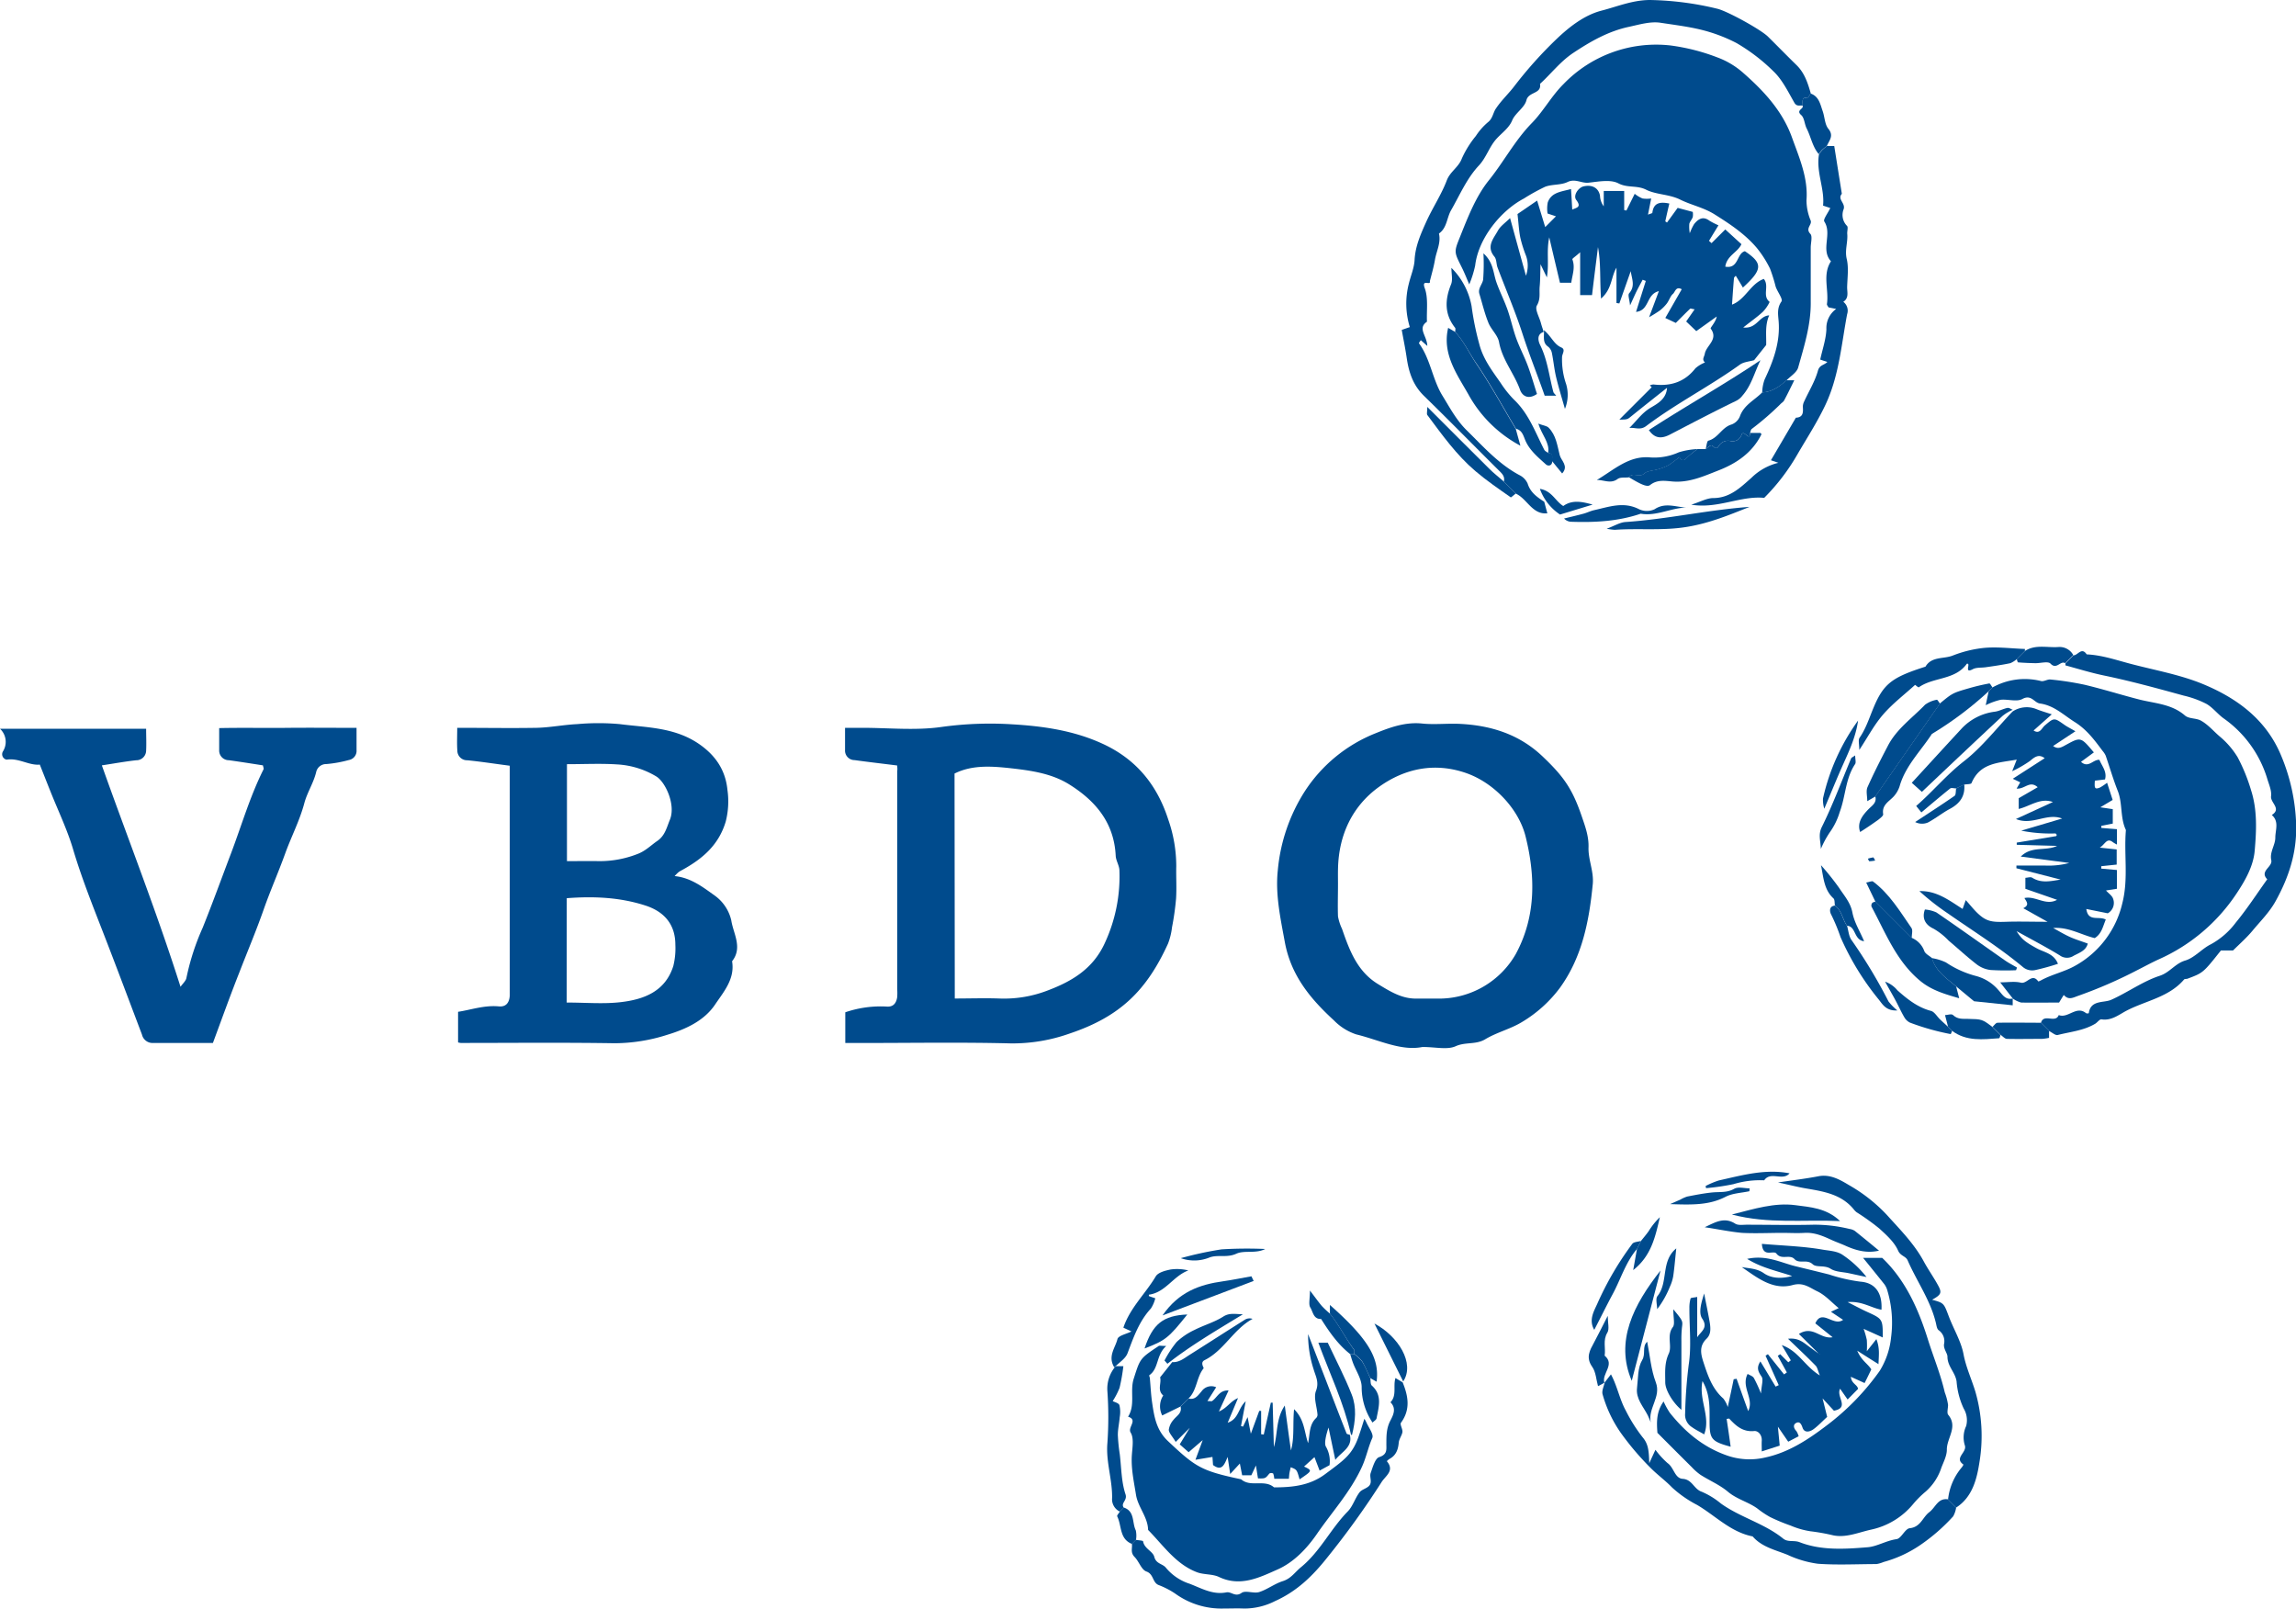 <svg xmlns="http://www.w3.org/2000/svg" viewBox="0 0 568.29 398.17"><defs><style>.cls-1{fill:#004b8d;}</style></defs><g id="Layer_2" data-name="Layer 2"><g id="Layer_1-2" data-name="Layer 1"><path class="cls-1" d="M222.05,189.47c-3.58-.45-7.07-.85-10.55-1.33a2.35,2.35,0,0,1-2.34-2.53c0-1.66,0-3.32,0-5.46h4.32c6.49,0,13.08.7,19.45-.2a87.26,87.26,0,0,1,17.58-.67c7.66.45,15.28,1.53,22.43,4.83,8.3,3.82,13.45,10.18,16.2,18.69a34.91,34.91,0,0,1,2,11.65c-.06,2.66.12,5.33-.05,8a67.5,67.5,0,0,1-1,7.07,16.29,16.29,0,0,1-1,4.07c-5.24,11.44-11.71,18-24.34,22.23a42.27,42.27,0,0,1-14.53,2.44c-12.31-.31-24.63-.1-37-.1h-4v-7.6a27.1,27.1,0,0,1,10.36-1.41c1.6.09,2.29-.95,2.49-2.36a14.8,14.8,0,0,0,0-2q0-27,0-53.93C222.16,190.38,222.09,189.9,222.05,189.47Zm14.27,57.68c3.78,0,7.42-.13,11,0a30,30,0,0,0,12.15-2.05c6-2.28,11.13-5.39,14-11.71a39.14,39.14,0,0,0,3.6-18c-.05-1.21-.87-2.38-.92-3.59-.4-8.12-4.94-13.54-11.46-17.62-4.33-2.72-9.4-3.44-14.28-4-4.73-.52-9.72-.94-14.15,1.29Z"/><path class="cls-1" d="M113.17,180.15c6.72,0,13.19.11,19.65,0,3.36-.08,6.71-.76,10.08-.92a59.15,59.15,0,0,1,10.48,0c6.64.86,13.47.76,19.49,4.82,4.3,2.91,6.73,6.66,7.19,11.54a20.08,20.08,0,0,1-.43,7.75c-1.69,5.7-5.59,9.09-10.44,11.81-.41.23-.83.44-1.21.7a10.37,10.37,0,0,0-1,1c4,.38,7,2.73,9.91,4.81A10.43,10.43,0,0,1,181,227.8c.49,3.27,2.88,6.74.2,10.13.74,4.4-2.1,7.58-4.21,10.72-2.7,4-7.2,6.08-11.8,7.47a43.08,43.08,0,0,1-13.15,2.1c-12.66-.2-25.32-.07-38-.07a5.05,5.05,0,0,1-.66-.13v-7.58c3.19-.48,6.49-1.68,10.09-1.34,1.75.16,2.57-.87,2.7-2.62,0-.33,0-.66,0-1V189.53c-3.56-.46-7-1-10.5-1.35a2.39,2.39,0,0,1-2.47-2.41C113.07,184,113.17,182.18,113.17,180.15Zm27.09,68c4.77,0,9.13.4,13.39-.1,5.73-.67,11-2.63,13-8.93a18.16,18.16,0,0,0,.51-5.27c0-4.9-2.6-8.16-7.43-9.72-6.37-2.06-12.86-2.31-19.45-1.81Zm.07-59v24c2.78,0,5.42-.05,8,0a25.57,25.57,0,0,0,9.25-1.69c2.17-.77,3.44-2.17,5.12-3.32,1.91-1.31,2.33-3.36,3.1-5.22,1.52-3.67-1.07-9.3-3.32-10.71a21,21,0,0,0-9.67-3C148.75,188.94,144.61,189.15,140.33,189.15Z"/><path class="cls-1" d="M352.08,259.15c-5.29,1.06-10.74-1.74-16.4-3.12a13.74,13.74,0,0,1-5.51-3.46c-5.82-5.34-10.66-11.14-12.17-19.45-1.08-5.89-2.36-11.74-1.73-17.67A43.52,43.52,0,0,1,323,195.79a37.33,37.33,0,0,1,17.49-14.3c3.58-1.46,7.36-2.83,11.52-2.4,3.13.32,6.33-.08,9.48.09,7.59.4,14.49,2.57,20.19,7.93,5.27,5,7.44,8,9.79,14.85.86,2.52,1.8,5,1.71,7.79-.1,3.07,1.35,5.92,1.05,9.08-.89,9.13-2.61,18-8.09,25.62a32.39,32.39,0,0,1-9.36,8.48c-2.85,1.76-6.29,2.57-9.17,4.31-2.32,1.39-4.89.62-7.31,1.72C358.22,259.9,355.39,259.15,352.08,259.15Zm-20.91-40.32c0,2.67-.09,5.33,0,8a12.32,12.32,0,0,0,1,3.08c1.84,5.31,3.77,10.56,8.94,13.69,2.95,1.79,5.86,3.64,9.51,3.57,2,0,4,0,6,0a21.92,21.92,0,0,0,18.54-11c5.25-9.67,4.75-19.86,2.44-29.14-1.7-6.81-7.81-13.26-14.67-15.67-7.84-2.74-15.25-1.13-21.54,3.36-6.58,4.7-10,11.81-10.21,20.13C331.14,216.17,331.17,217.5,331.17,218.83Z"/><path class="cls-1" d="M436.17,97.15a9.9,9.9,0,0,1,.61-3.25c2.16-4.57,3.91-9.3,3.44-14.57-.13-1.52-.41-3.12.72-4.71.41-.59-1-2.38-1.44-3.67a40.51,40.51,0,0,0-1.38-4.42,26.37,26.37,0,0,0-3.26-5.13c-2.92-3.46-6.64-5.93-10.48-8.34-2.7-1.7-5.74-2.28-8.5-3.65s-5.95-1.2-8.45-2.46c-2.27-1.15-4.61-.37-6.88-1.58-1.94-1-4.9-.42-7.36-.15-1.76.19-3.3-1.09-5.22-.16-1.64.79-3.77.51-5.51,1.16a48.83,48.83,0,0,0-5.28,2.92c-5.72,3-11.29,9.9-12.06,16.61a26.33,26.33,0,0,1-1.46,4.64c-.64-1.47-1.13-2.75-1.75-4-1.92-3.86-2.09-3.91-.71-7.33,2-5,4-10.3,7.28-14.39,3.72-4.61,6.46-9.9,10.65-14.19C382,27.56,384,23.77,387,20.8a31.82,31.82,0,0,1,26.47-9.55,50.63,50.63,0,0,1,11.71,3,20.14,20.14,0,0,1,6.37,3.86c5.08,4.46,9.67,9.42,12,15.95,1.81,5,4,10,3.58,15.48a13,13,0,0,0,1.05,5.08c.34,1.06-1.39,1.9-.1,3.26.58.61.1,2.24.1,3.4,0,4.49,0,9,0,13.48.06,5.62-1.62,10.91-3.11,16.21-.35,1.24-1.9,2.14-2.9,3.19C440.44,95.7,438.61,97,436.17,97.15Z"/><path class="cls-1" d="M52.7,258.15c-4.79,0-9.76,0-14.73,0a2.68,2.68,0,0,1-2.83-2.07c-3.22-8.49-6.4-17-9.69-25.46-2.61-6.71-5.3-13.48-7.37-20.44-1.44-4.85-3.67-9.46-5.55-14.18-.86-2.14-1.7-4.29-2.68-6.75-2.67.27-5.22-1.7-8.22-1.22A1.37,1.37,0,0,1,.72,186,4.43,4.43,0,0,0,0,180.38H36.17c0,1.8.09,3.6,0,5.39a2.42,2.42,0,0,1-2.47,2.41c-2.82.31-5.63.83-8.49,1.26,6.48,18.26,13.55,36.16,19.47,54.81.56-.81,1.34-1.46,1.47-2.23a59.72,59.72,0,0,1,4-12.35c2.47-6.14,4.72-12.36,7.07-18.55,2.61-6.91,4.66-14,8-20.68.11-.23-.08-.62-.14-1-2.78-.43-5.6-.88-8.42-1.27a2.39,2.39,0,0,1-2.41-2.46c0-1.66,0-3.33,0-5.49,5.56-.13,11.14,0,16.72-.06s11.29,0,17.28,0c0,1.92,0,3.71,0,5.5a2.31,2.31,0,0,1-1.9,2.46,31.12,31.12,0,0,1-5.57,1,2.51,2.51,0,0,0-2.5,1.89c-.64,2.75-2.25,5.13-2.95,7.77-1.16,4.36-3.25,8.33-4.76,12.53-1.67,4.63-3.67,9.14-5.3,13.79-1.83,5.23-4,10.34-6,15.52C57,246.35,54.93,252.14,52.7,258.15Z"/><path class="cls-1" d="M493.17,170.15a16.44,16.44,0,0,1,12-1.58c.7.19,1.59-.47,2.35-.38a74.59,74.59,0,0,1,8.45,1.3c4.53,1.08,9,2.49,13.48,3.64,3.91,1,8.06,1.09,11.39,4,1,.83,2.77.58,3.94,1.25,1.8,1,3.2,2.72,4.74,4a20.58,20.58,0,0,1,4.34,5.08,44.19,44.19,0,0,1,3.3,8.11c1.59,4.91,1.34,10.06.9,15.06-.34,3.82-2.38,7.38-4.51,10.57a45,45,0,0,1-19.15,16.22c-1.84.83-3.59,1.8-5.38,2.7a113,113,0,0,1-14.4,6.28c-1.55.52-2.56,1.26-3.81-.13-.29.46-.57.92-1.16,1.88-2.82,0-6.1.06-9.38,0a6.37,6.37,0,0,1-2.08-1l-3.12-4c1.9,0,3.6-.3,5.13.08s2.74-2.49,4.3-.31c0,.05.46-.15.68-.27,2.71-1.48,5.86-2.13,8.47-3.62a23.82,23.82,0,0,0,11.66-15.49c1.54-6.07.36-12.08.88-18.09-1.46-3.06-.79-6.57-2-9.65-1.14-2.87-2-5.84-3-8.75a4.6,4.6,0,0,0-.76-1.17c-2-2.67-3.88-5.26-6.9-7.16-2.8-1.76-5.14-4.12-8.62-4.59-1.44-.2-2.13-2.33-4.34-1.12-1.41.77-3.6,0-5.4.2a16.84,16.84,0,0,0-3.68,1.34l.72-3.4C492.5,170.82,492.83,170.48,493.17,170.15Z"/><path class="cls-1" d="M434.17,89.15c-1.19.35-2.58.42-3.53,1.11-7.51,5.4-15.8,9.62-23.19,15.19-1.47,1.12-2.73.31-4.17.48,1.76-1.7,3-3.61,5.15-4.94,1.67-1,4-2.14,4.18-5-2.94,2.33-5.88,4.65-8.79,7-1,.82-1,.87-3,.86,2.51-2.52,5.27-5.27,8-8l-.46-.46a2.55,2.55,0,0,1,.89-.23c4.17.5,7.69-.55,10.39-4a8.07,8.07,0,0,1,2.37-1.44c-.85-.75-.19-1.34-.05-2.16.37-2.07,3.45-3.54,1.46-6.22-.16-.22,1.27-1.61,1.49-3-1.76,1.27-3.53,2.53-5.06,3.62l-2.5-2.39,2.09-3c-.66-.1-1-.25-1.12-.15-1.2,1.15-2.37,2.34-3.54,3.51l-2.6-1.22,4.07-7.11c-1.47-.83-1.63.71-2.2,1.17s-.93,1.6-1.48,2.34a9.77,9.77,0,0,1-1.76,1.76,30.94,30.94,0,0,1-2.64,1.64c.9-2.38,1.56-4.14,2.42-6.45-3.21.79-2.26,4.79-5.65,5.14l2.42-7.66-.78-.3c-.49.92-1,1.84-1.47,2.78s-.91,2-1.65,3.57c-.13-1.41-.6-2.57-.22-3,1.59-1.81.63-3.64.39-5.48l-2.82,8-.71-.11V66.26c-1.39,2.32-1.05,5.23-3.82,7.65-.34-4.72,0-8.76-.76-12.74-.49,3.93-1,7.87-1.47,11.88h-2.94V62.44c-1.08,1-2,1.56-1.93,1.76.76,2,0,3.77-.27,5.79h-2.8c-.8-3.4-1.66-7-2.65-11.24-.73,3.39,0,6.44-.59,9.91l-1.57-3.26c-.08,2.33-.06,3.92-.21,5.5s.28,3.08-.7,4.73c-.54.92.61,2.85,1,4.31.2.75.46,1.48.7,2.21-1.94.61-1.24,2.54-.89,3.24,1.84,3.7,2.23,7.75,3.28,11.64.07.26.35.47.7.91h-2.85c-1.71-4.93-3.77-10-5.49-15.32-1.79-5.53-4.12-10.94-6.18-16.41-.32-.87-.22-2-.76-2.67-2.13-2.54-.21-4.5.86-6.47.62-1.12,1.83-1.92,3-3.09,1.31,4.75,2.57,9.35,3.93,14.27a7.29,7.29,0,0,0,0-5,31.45,31.45,0,0,1-1.39-4.42c-.34-1.67-.42-3.4-.7-5.85l4.86-3.33,2,6.56,2.66-2.67-2.08-.69a8.13,8.13,0,0,1,.05-2.74c.9-2.52,3.27-2.64,5.76-3.32.12,1.89.21,3.47.3,5.09,1.13-.52,2.35-.59,1-2.38-.85-1.12.51-3.07,1.81-3.37,2.12-.49,3.7.38,4.06,2.3a4.68,4.68,0,0,0,.93,2.64V47.27h5.06V52l.55.11,2.05-4.14a8,8,0,0,0,1.94,1.16,7.79,7.79,0,0,0,2.14,0c-.28,1.43-.51,2.57-.79,4,.65-.26,1.06-.33,1.08-.45.28-2.41,1.76-2.81,4.2-2.3-.36,1.53-.7,3-1,4.41l.43.29,2.63-3.63,3.74,1a3.94,3.94,0,0,1,0,1.28c-.2.58-.67,1.06-.85,1.64a9.67,9.67,0,0,0,.11,2.36,13.68,13.68,0,0,1,1.08-2.27c1-1.21,2.14-2.05,3.76-.85a18,18,0,0,0,2.26,1.16L423,59.61l.63.57,3.4-3.39,4,3.65c-.95,2.06-3.6,2.8-4,5.56,3.37.61,2.78-3.3,4.86-3.82,4.47,3,4.42,4.5-.5,9-.58-1-1.14-1.91-1.76-2.93-.13.16-.43.37-.45.6-.18,2.11-.32,4.23-.48,6.55,3.34-1.27,4.57-5.19,7.87-6.36,1.45,1.75-.49,4.16,1.44,5.69a9.2,9.2,0,0,1-1.66,2.43c-1.33,1.24-2.84,2.29-4.88,3.9,3.39.39,3.87-2.85,6.43-3-1.09,2.48-.67,4.92-.75,7.34Z"/><path class="cls-1" d="M461.13,311.34h4.73c5.66,5.38,8.9,12.49,11.26,20,1.38,4.43,3.18,8.72,4.23,13.28a14.51,14.51,0,0,1,.82,3.13c0,.83-.35,2,.05,2.45,2.47,3-.39,5.76-.35,8.63,0,1.47-.79,3-1.34,4.41a13.48,13.48,0,0,1-3.86,5.92,23.81,23.81,0,0,0-3.18,3.17,18.52,18.52,0,0,1-10.4,6.29c-3.08.68-6.19,2.07-9.37,1.4a49.62,49.62,0,0,0-5.6-1,20.14,20.14,0,0,1-4.89-1.4,46.8,46.8,0,0,1-5.12-2.13,22.81,22.81,0,0,1-3.13-2.1c-2.28-1.65-5.08-2.29-7.3-4.16-2-1.69-4.52-2.74-6.75-4.16a13.84,13.84,0,0,1-2.2-1.93c-2.84-2.81-5.66-5.65-8.5-8.49-.18-2.57-.32-5.13,1.53-7.76a19,19,0,0,0,1.54,2.8c3.87,4.84,8.4,8.64,14.48,10.68a16.91,16.91,0,0,0,9.08.4c5.73-1.22,10.54-4.34,15.24-7.92a61.11,61.11,0,0,0,13.17-13.56,19.5,19.5,0,0,0,2.8-8.29,27.83,27.83,0,0,0-.92-11.56,4.69,4.69,0,0,0-.82-1.66C464.68,315.72,463,313.63,461.13,311.34Z"/><path class="cls-1" d="M484.17,195.15c-.5,0-1.16-.21-1.46,0-2.39,1.91-4.71,3.89-7.15,5.94l-1.28-1.6c4-3.45,7.46-7.67,11.85-11.09s8.06-8.14,12-12.28a6.34,6.34,0,0,1,5.91-.6c1,.41,2,.7,3.8,1.29l-4.5,4c1.51,1,2-.55,2.74-1.21,2.35-2,2.32-2,4.85-.22.72.51,1.52.9,2.76,1.62l-5.52,3.65c1.28.94,2.18.26,3.44-.42,3.42-1.87,3.5-1.72,6.65,2l-3.18,2.34c1.84,1.68,3-.65,4.55-.49.64,1.56,1.93,2.92,1.39,4.85l-2.51.3c-.16,1.93,0,2.21,1.28,1.69a12.79,12.79,0,0,0,1.74-1.18c.5,1.56.91,2.8,1.38,4.26l-3.05,1.82,3.08.46v3.57l-2.83.56,0,.52,3.86.31v3.8a7.2,7.2,0,0,1-1-.58c-1.53-1.21-1.91.54-3.25,1.34l4.19.45V214l-3.82.4c0,.2,0,.4,0,.6l3.87.34v4.65l-2.7.42c.65.73,1.55,1.31,1.77,2.08a2.94,2.94,0,0,1-1.33,3.57l-5.31-1.07c.47,3.29,3.07,1.65,4.82,2.62-.71,1.66-1,3.51-2.74,4.59-3.41-.83-6.5-2.8-10.28-2.5,1.38.75,2.73,1.58,4.16,2.22s2.88,1.07,4.4,1.63c-.41,1.69-2,2.24-3.46,3a3,3,0,0,1-3.47-.08c-3.27-2-6.7-3.78-10.69-6,1.22,2,2.26,2.76,5,4.26,1.83,1,4.24,1.26,5.24,3.83a57.14,57.14,0,0,1-5.53,1.53,3.56,3.56,0,0,1-3.18-.76c-5.82-4.85-12.27-8.87-18.48-13.2a61.31,61.31,0,0,1-7.1-5.56c4.26-.15,7.4,2.32,10.69,4.41.23-.64.43-1.22.78-2.19,1.16,1.28,2.06,2.46,3.14,3.44,2,1.83,3.35,2.06,6.87,1.93,3.11-.11,6.24,0,10.23,0l-6-3.36c1.58-.79.86-1.54.28-2.52,2.76-.61,5.27,2,8.08.44L501.31,220v-2.73c.53,0,1.3-.3,1.72,0,2.25,1.41,4.62.82,7,.44l-10.94-2.8,0-.68H506a19.83,19.83,0,0,0,6.17-.63l-12-1.58c2.7-2.72,6.14-1.27,9-2.65l-10-.27v-.54l9.78-1.61c0-.08.16-.23.12-.31s-.22-.34-.33-.35a36.52,36.52,0,0,1-8.46-.69l10.13-3c-3.86-1.47-7.35,1.81-11.44.12l9.15-4.2c-3.08-1.13-5.58,1-8.46,1.71v-2.66l4.7-2.72c-2-1.77-3.15.52-5.22.34l.9-1.55-1.85-.88,7.9-5.09c-1.42-1.08-2.43-.37-3.62.66a29.45,29.45,0,0,1-4.43,2.56c.54-1.36.74-1.88,1.13-2.87-4.54.82-9.07.76-11.19,5.8-.14.32-1.17.26-1.79.38Z"/><path class="cls-1" d="M288.67,333.15c-2.57,2.27-1.79,5.58-4.21,7.25-.08.05.11.45.14.68.19,2.09.28,4.19.59,6.25.51,3.44,1.05,6.7,3.92,9.39,6.8,6.4,8.18,7.34,18.08,9.43,2.37,2.08,5.78-.08,8.15,2,4.5,0,8.83-.43,12.63-3.26,4.73-3.53,6.73-4.8,8.32-9.37.5-1.43.94-2.89,1.41-4.34a7.29,7.29,0,0,1,.46.81c.56,1.33,1.91,3,1.5,3.94-1,2.26-1.47,4.69-2.5,7-2.82,6.26-7.42,11.24-11.22,16.77-2.45,3.56-5.7,7-9.74,8.78-4.5,2-9.2,4.36-14.49,1.85-1.65-.78-3.77-.52-5.49-1.19-5.22-2-8.3-6.65-12.05-10.45-.07-3.23-2.52-5.63-3-8.73-.53-3.34-1.28-6.63-1-10.07.14-1.78.49-4-.32-5.3s1.91-3.13-.64-3.93c1.87-2.92.41-6.32,1.4-9.4,1.59-5,1.53-5,6.11-8.05C286.91,333,287.33,333.15,288.67,333.15Z"/><path class="cls-1" d="M427.36,351.2c.37,2.43.68,4.55,1,6.89-4.56-1.23-5.16-1.88-5.21-5.61-.05-3.51.31-7.07-1.76-10.63-1,4.62,2.1,8.81.41,13.19-1-.61-2.12-1.13-3.07-1.83a3.58,3.58,0,0,1-1.64-3.33,117.63,117.63,0,0,1,.89-12.1c.7-4.56.15-9.3.17-14a8.22,8.22,0,0,1,.29-2.38c.06-.21.82-.21,1.64-.38V331c.92-1.46,2.79-2.29,1.24-4.62-1-1.46-.18-4.09.48-6.22.44,2.29.92,4.57,1.33,6.86.36,2,.31,3.31-.74,4.34-1.86,1.81-1.43,3.76-.77,5.8,1.08,3.3,2.16,6.58,4.92,9a7.1,7.1,0,0,1,1.11,2.11c.49-2.33,1-4.61,1.46-6.88l.72-.12c.93,2.62,1.87,5.23,2.87,8,1.56-3.1-1.84-5.89-.14-9.2.53.32,1.24.52,1.54,1a35.47,35.47,0,0,1,1.77,3.85c.11-2,.65-3.45.14-4.19-.85-1.24-1.32-2.18-.29-3.75l3.77,6.23.77-.36L437,335.56l.58-.37,4,5,.69-.49-2.25-4.11.61-.4,2,2,.62-.48-2.24-3.77c4.14,1.44,5.69,5.24,9.43,7.51-.51-1.21-.61-2-1.06-2.44-2.07-2.12-4.24-4.15-6.82-6.64,2.51-.29,3.77.88,5.1,1.86.89.66,1.79,1.32,2.7,1.95.07.05.28-.1-.06,0l-5.05-5c3.53-2.2,5.23,1.35,8.35.81l-4.28-3.43c1.64-3.73,4.49.89,6.87-.87l-3-2,1.91-.9c-1.77-1.45-3.33-3.23-5.29-4.16s-3.42-2.29-6.13-1.55c-4.87,1.33-8.74-1.82-12.57-4.45,1.86.35,3.73.31,5.47,1.52s4.14,1.46,7,.69c-3.93-1.32-7.51-2-11.14-4.24,4.81-1.08,8.45,1,12.17,1.87,2.71.66,5.44,1.32,8.14,2a41.7,41.7,0,0,0,7.77,1.77c3.62.28,5.41,2.79,5.17,6.94-2.53-.42-4.76-2.19-8.38-1.89,2.11,1.07,3.39,1.76,4.7,2.36,4,1.82,4,1.81,4,6.4l-4.74-2.14a21.64,21.64,0,0,1,.79,2.74,20.75,20.75,0,0,1,0,2.81l2.37-3c.89,2.29.59,4,.52,6.19l-2.38-1.49-2.88-1.84c1.06,2.5,2.6,3.2,3.48,4.63-.49,1-1,2.11-1.66,3.38l-3.4-1.55c.14,1.72,1.64,1.94,1.78,3l-2.58,2.62c-.56-.79-1.11-1.58-1.86-2.66-1.06,2,2.46,4.67-1.53,5.44l-2.81-3.05c.54,2.15.81,3.26,1.14,4.58-1.11,1-2.14,2.12-3.32,3-.94.71-2.31,1.06-2.78-.34-.35-1-.75-1.59-1.58-1.16s-.62,1.31.05,2a4.65,4.65,0,0,1,.57,1.29l-2.58,1.35-2.56-3.72c.21,2.17.32,3.29.45,4.69l-4.44,1.43c0-1.07-.05-1.86,0-2.64.09-1.4-.87-2.5-1.88-2.4-2.84.27-4.51-1.29-6.19-3.09C428,351.09,427.8,351.17,427.36,351.2Z"/><path class="cls-1" d="M446.17,26.15c-.71-.15-1.45.32-2.06-.76-1.55-2.72-3-5.71-5.2-7.78a45.6,45.6,0,0,0-9.09-6.95,39.34,39.34,0,0,0-10-3.58c-2.93-.63-5.91-1-8.84-1.45-2.48-.37-5.19.44-7.74,1-5.09,1.07-9.51,3.59-13.83,6.46-3.22,2.14-5.47,5.15-8.24,7.67.45,2.54-2.83,1.89-3.36,4.05-.45,1.84-2.77,3.16-3.53,5s-2.44,3-3.76,4.42c-1.89,2-2.56,4.66-4.46,6.72-3,3.19-4.73,7.3-6.9,11.09-1.08,1.88-1,4.38-3,5.76.55,2.32-.65,4.39-1,6.57-.32,1.85-.86,3.65-1.25,5.24.27,1.22-2.16-.71-1.26,1.74s.42,5.5.54,8.28c-2.42,1.66,0,3.42.09,6l-1.61-1.43c-.16.27-.52.68-.45.78,2.88,3.94,3.32,9,5.88,13.08,1.84,3,3.42,6,6,8.52,4.07,4,7.82,8.25,12.94,11a4.28,4.28,0,0,1,2.07,2.11c.69,2.22,2.36,3.36,4.11,4.51.23.86.46,1.73.77,2.85-3.71.4-5-3.59-7.77-4.85l-3-3c.35-1.37-.58-2.09-1.4-2.92-6.14-6.1-12.2-12.28-18.39-18.32-2.65-2.58-3.71-5.74-4.23-9.24-.34-2.35-.82-4.67-1.25-7.06l2-.7a19.68,19.68,0,0,1-.24-10.76c.48-2,1.32-3.89,1.42-5.87.18-3.39,1.51-6.37,2.84-9.33,1.57-3.51,3.77-6.77,5.13-10.35.84-2.21,2.94-3.25,3.74-5.45a24.81,24.81,0,0,1,3.45-5.54,15.8,15.8,0,0,1,3-3.41c1.21-.94,1.24-2.36,2-3.43,1.34-2,3.11-3.62,4.58-5.56A102.45,102.45,0,0,1,385.33,9.6c3.16-3,6.83-5.85,11-6.95,3.91-1,7.68-2.62,12-2.65A75.34,75.34,0,0,1,425,2.15c2.4.53,10.8,5.14,12.6,6.92,2.37,2.34,4.69,4.73,7.07,7.05,2,1.95,2.79,4.47,3.52,7-.26.33-.52,1-.77,1C445.73,24.08,446.25,25.28,446.17,26.15Z"/><path class="cls-1" d="M505.17,253.15c.7-2.39,3.58.23,4.4-1.9,2.32.9,4.36-2.45,6.77-.46a1,1,0,0,0,.66,0c.46-3.35,3.68-2.49,5.55-3.32,4.1-1.83,7.79-4.56,12-5.94,2.53-.83,3.82-3.05,6.35-3.79,2.29-.68,4.08-2.91,6.3-4a19.29,19.29,0,0,0,6.2-5.4c2.8-3.39,5.2-7.12,7.77-10.7-2-2.08,1.38-3,1-4.75-.44-2,1-3.7,1-5.56s1-4-.87-5.6c2.5-1.58-.38-3-.18-4.65.18-1.44-.57-3-1-4.51a28.33,28.33,0,0,0-10.6-14.66c-1.57-1.08-2.76-2.74-4.39-3.68a24.2,24.2,0,0,0-5.62-2.05c-6.58-1.81-13.17-3.62-19.85-5-3.18-.67-6.3-1.63-9.44-2.49,0,0,0-.31,0-.48.66-.67,1.33-1.33,2-2,1.09,0,2-2.14,3.26-.24,3.64.16,7.06,1.32,10.54,2.25,6.13,1.64,12.5,2.72,18.31,5.13,8.43,3.5,15.65,8.81,19.32,17.77a47.68,47.68,0,0,1,3.68,17c.19,6.92-1.81,13-5.07,18.9-1.56,2.83-3.8,5-5.82,7.45-1.39,1.65-3,3.08-4.73,4.78h-3c-4.39,5.54-4.39,5.54-8.28,7-.29.1-.72,0-.88.24-3.78,4.38-9.49,5.2-14.28,7.71-1.88,1-3.68,2.49-6.13,2.11-.45-.06-1,.74-1.52,1.07-2.86,1.72-6.17,2-9.3,2.8-.57.15-1.37-.6-2.06-.93C506.5,254.48,505.83,253.82,505.17,253.15Z"/><path class="cls-1" d="M294.17,346.15c1.64.45,2.4-.83,3.24-1.78a2.94,2.94,0,0,1,3.61-1l-2.17,3.42c.69,0,1,.09,1.15,0,1.26-.85,1.84-2.75,4.09-2.62-.76,1.64-1.42,3.07-2.4,5.21,2.13-.92,2.78-2.51,4.74-3.33-.9,2.15-1.63,3.9-2.56,6.1,2.77-.94,2.53-3.55,4.46-5.31-.46,2.41-.81,4.27-1.17,6.14l.51.13c.31-.65.62-1.3,1.13-2.35.27,1.39.46,2.4.8,4.11l2.08-5.65.47,0V355l.65.07q.87-3.94,1.75-7.89H315l.3,11c1-3.33.44-6.91,2.7-10.28.53,3.91,1,7.51,1.53,11.11.9-3.19.41-6.52.77-10.21,2.6,2.56,2.52,5.63,3.47,8.4.48-2.19.21-4.56,2-6.22a1.15,1.15,0,0,0,.33-.84c-.16-2-1-4.2-.39-5.84.85-2.17-.07-3.63-.58-5.4a27.81,27.81,0,0,1-1.36-8.68l4.35,11.25c1.71,4.45,3.42,8.9,5.17,13.33.08.2.54.24.83.36.72,3.11-2.05,4.16-3.61,6.18-.59-2.77-1.13-5.37-1.68-8-.55,1.62-1.14,3.89-.65,4.73a7.22,7.22,0,0,1,.9,4.59L326.62,364l-1.27-3.33L322.77,363c2.09,1,2.09,1-1.11,3.17-.67-2.41-.67-2.41-2.19-3-.1.46-.22.91-.3,1.36s-.1.93-.16,1.5H315.4a5.17,5.17,0,0,0-.27-1.31,1,1,0,0,0-.94,0c-1,1.24-1,1.26-2.82,1.21-.15-.9-.29-1.82-.51-3.2-.52,1.12-.83,1.78-1.14,2.43h-2.27l-.57-2.91-2.39,2.59c-.25-1.67-.39-2.59-.63-4.22-.83,1.93-1.41,3.64-3.62,2l-.14-2-4.21.7c.6-1.62,1-2.69,1.8-4.87l-3.49,3L292,357.51l2.49-4.1L291,356.9c-.88-1.47-1.69-2.23-1.71-3a4.67,4.67,0,0,1,1.17-2.47c.77-1,2.17-1.64,1.74-3.28Z"/><path class="cls-1" d="M452.17,36.15H454c.62,3.91,1.25,7.87,1.88,11.82-1.19,1.38,1,2.32.43,3.85a3.84,3.84,0,0,0,.85,4.09c.33.34,0,1.29.06,2,.18,2.06-.65,4-.13,6.19s.16,4.64.1,7c0,1.26.48,2.7-.95,3.6a2.75,2.75,0,0,1,.95,3.07c-1.45,7.65-2,15.43-5.5,22.71-2,4.15-4.39,7.86-6.67,11.75a51.3,51.3,0,0,1-8.36,11c-5.88-.57-11.46,2.77-18.05,1.69,2.23-.7,3.84-1.63,5.45-1.64,4.1,0,6.74-2.63,9.43-5a14.32,14.32,0,0,1,6.68-3.73l-1.84-.63,6.17-10.53c1.86-.09,1.81-1.35,1.73-2.71a2.93,2.93,0,0,1,.34-1.34c1.15-2.52,2.66-4.94,3.39-7.58.41-1.46,1.5-1.34,2.33-2.16L450.53,89c.54-2.51,1.43-5,1.53-7.53a5.8,5.8,0,0,1,2.42-5l-1.9-.39c-.14-.28-.43-.58-.39-.83.53-3.51-1.18-7.23,1-10.58-2.63-2.89.37-6.73-1.65-9.84-.34-.52.88-2.05,1.48-3.34l-1.79-.6c.45-4.17-1.77-8.29-1-12.72a9.27,9.27,0,0,1,.76-1A15.16,15.16,0,0,1,452.17,36.15Z"/><path class="cls-1" d="M484.17,373.15a6.24,6.24,0,0,1-.74,2.18,45.92,45.92,0,0,1-8,7,30.18,30.18,0,0,1-9.21,4.29,7.91,7.91,0,0,1-1.77.52c-4.83,0-9.68.27-14.49-.08a26.06,26.06,0,0,1-7.54-2.22c-3-1.21-6.34-1.91-8.62-4.55-5.45-1.07-9.21-5.13-13.76-7.8a28.37,28.37,0,0,1-6.17-4.3c-1.72-1.78-3.74-3.22-5.47-5a68.65,68.65,0,0,1-7.21-8.5,31.39,31.39,0,0,1-4.54-9.61c-.22-.86.33-1.93.53-2.9l1.55-2c1.56,2.87,2.15,6.21,3.66,8.94a38.89,38.89,0,0,0,4.17,6.62c1.46,1.71,1.56,3.41,1.65,6.43.79-1.71,1.07-2.32,1.54-3.32a20.3,20.3,0,0,0,3,3.3c1.58,1.08,1.75,3.76,3.74,3.89,2.37.15,2.77,2.55,4.7,3.19a19.37,19.37,0,0,1,4.76,2.92c4.81,3.45,10.73,4.91,15.37,8.65,1.18,1,2.68.37,4.1.92,5.4,2.1,11.22,1.71,16.85,1.25,2.31-.18,4.59-1.64,7.14-2,1.19-.16,2.1-2.59,3.28-2.71,2.71-.29,3.18-2.71,4.81-3.95s2.13-3.56,4.65-3.2C482.83,371.82,483.5,372.48,484.17,373.15Z"/><path class="cls-1" d="M484.17,373.15c-.67-.67-1.34-1.33-2-2a14.63,14.63,0,0,1,3.44-8,2.81,2.81,0,0,0,.37-.64c-2.43-1.69,1-3,.33-4.8a6.62,6.62,0,0,1,.34-4.74,5.61,5.61,0,0,0-.6-4.31,19.15,19.15,0,0,1-1.77-6.73c-.32-2.25-2.27-3.73-2.26-6.14,0-.82-1-1.88-.85-3.08a3.32,3.32,0,0,0-1.33-3.46c-.42-.31-.52-1.1-.66-1.7-1.32-5.65-4.73-10.35-7-15.56-.48-1.11-1.77-1.07-2.37-2.43-.93-2.12-2.9-3.88-4.69-5.51a57.49,57.49,0,0,0-5.59-4,3.93,3.93,0,0,1-.7-.71c-3.06-3.75-7.45-4.43-11.83-5.18-2.3-.39-4.56-1-6.93-1.48,3.4-.51,6.71-.9,10-1.53,2.95-.58,5.4.89,7.57,2.18a39.88,39.88,0,0,1,9.38,7.38c3.28,3.65,6.82,7.18,9.19,11.61,1.09,2,2.48,3.95,3.58,6,.9,1.7.6,2.19-1.57,3.39,2.95.81,2.89.84,4.13,4.11S485.4,332,486,335.2s2,6.19,2.94,9.29a39.62,39.62,0,0,1,1,17.43C489.32,365.93,488.26,370.54,484.17,373.15Z"/><path class="cls-1" d="M347.17,342.15c1.39,3.4,2,6.72-.41,10-.32.44.45,1.56.36,2.31s-.83,1.72-.91,2.6c-.15,1.78-.69,3.21-2.34,4.08a3.46,3.46,0,0,0-.61.53c2,2.39-.32,3.6-1.33,5.22a207.86,207.86,0,0,1-13.32,18.51c-3.66,4.63-7.56,8.45-13,10.89a16.74,16.74,0,0,1-7.74,1.85c-1.66-.07-3.33,0-5,0a19.53,19.53,0,0,1-12-3.7,20.22,20.22,0,0,0-4.11-2.12c-1.54-.63-1.18-2.7-3-3.34-1.24-.42-1.83-2.48-2.93-3.6s-.52-2.15-.67-3.24l1-1c.61.12,1.74.16,1.77.36.29,1.84,2.42,2.45,2.77,3.85.45,1.78,2.1,1.68,2.9,2.72a12.65,12.65,0,0,0,5.85,3.94c3,1.15,5.74,2.79,9.1,2.13,1.23-.24,2.19,1.25,3.76.13,1-.7,3,.22,4.37-.21,2-.64,3.82-2.07,5.86-2.71s3-2.25,4.5-3.46c4.73-3.88,7.33-9.48,11.54-13.77,1.26-1.28,1.8-3.26,2.92-4.73.62-.81,2.05-1,2.57-1.88s-.12-2,.19-2.9c.51-1.44,1.09-3.63,2.12-3.95,2.11-.67,1.74-2,1.77-3.33,0-1.92,0-3.77.94-5.61.71-1.37,1.65-3.07.07-4.63,1.64-1.68.6-4,1.24-6Z"/><path class="cls-1" d="M360.17,82.15c0-.33.14-.78,0-1-2.7-3.39-2.55-7-1-10.8.44-1.13.07-2.59.07-4.05a17.81,17.81,0,0,1,5,9.5,69.09,69.09,0,0,0,1.86,9.2c.94,3.83,3.21,6.74,5.34,9.8a26.35,26.35,0,0,0,3.25,4.08c3.73,3.52,5.31,8.14,7.54,12.45.18.34.64.54,1,.8,1.49.09.85,1.24,1,2-.07,1.24-1.06,1.31-1.62.8-2-1.82-4.13-3.55-5.15-6.12-.48-1.2-.81-2.34-2.23-2.68-3.23-5.39-6.24-10.92-9.76-16.11C363.65,87.43,362.35,84.49,360.17,82.15Z"/><path class="cls-1" d="M499.17,163.15a5.81,5.81,0,0,1-1.59,1c-2,.42-4,.71-6.06,1-1.1.17-2.35,0-3.27.51-2.23,1.17-.31-1.65-1.43-1.37-2.9,4.09-8.22,3.25-11.87,5.82-.15.1-.76-.48-.94-.59-2.62,2.39-5.49,4.57-7.81,7.22s-3.77,5.51-6,8.89c0-1.43-.31-2.43.06-3,1.61-2.33,2.43-5,3.5-7.54,2.47-5.9,4.6-7.46,12.82-10.08,1.53-2.6,4.52-1.85,6.76-2.75a29.59,29.59,0,0,1,7.18-1.83c3.5-.43,7.11.08,10.67.2v.48C500.5,161.82,499.83,162.48,499.17,163.15Z"/><path class="cls-1" d="M493.17,170.15c-.34.33-.67.67-1,1a86.43,86.43,0,0,1-14,10.51c-2.72,4.16-6.39,7.76-7.89,12.61a6.93,6.93,0,0,1-1.55,2.85c-1.15,1.27-3,2.1-2.62,4.41.07.39-.74,1-1.25,1.41-1.4,1-2.87,2-4.45,3-.8-2.27.48-4,2-5.58.87-.92,2.19-1.61,1.75-3.25l16-23c3.1-2.55,3.1-2.58,7.3-3.79,1.62-.47,3.28-.85,4.93-1.16C492.59,169.17,492.91,169.82,493.17,170.15Z"/><path class="cls-1" d="M367.17,62.71c2.49,2.24,2.41,4.84,3.19,7.09s1.94,4.52,2.76,6.83,1.32,4.77,2.16,7.09,2,4.49,2.86,6.79,1.54,4.7,2.28,7c-2.07,1.44-3.6.57-4.18-1-1.45-4.07-4.41-7.42-5.21-11.83-.31-1.72-2-3.15-2.66-4.86-.92-2.28-1.48-4.7-2.2-7.06-.43-1.41.77-2.4.93-3.59A51.35,51.35,0,0,0,367.17,62.71Z"/><path class="cls-1" d="M420.17,111.15h2c.51-.32,1.14-1,1.49-.89.62.21,1,1.29,1.76.15a2.63,2.63,0,0,1,2.88-1.25,2.31,2.31,0,0,0,2.73-1.48c.57-1.61,2.05,1.87,2.14-.53.82,0,1.65,0,2.47,0,.13,0,.24.2.36.31-2.25,4.57-6.15,7.23-10.71,9-3.61,1.41-7.18,3.05-11.28,2.72-1.84-.15-3.8-.54-5.58.87-.77.62-2.43-.24-5.26-1.93,1-1.36,2.57.19,3.79-.92.82-.74,2.31-.71,3.49-1.09a13.15,13.15,0,0,0,2.55-1,28.21,28.21,0,0,0,2.66-2c.77,1.32,1.38.69,2.13-.08A22.19,22.19,0,0,1,420.17,111.15Z"/><path class="cls-1" d="M360.17,82.15c2.18,2.34,3.48,5.28,5.24,7.89,3.52,5.19,6.53,10.72,9.76,16.11.32,1.18.65,2.35,1.15,4.17a31.67,31.67,0,0,1-12.88-12.71c-2.77-4.9-6.54-10-5-16.46Z"/><path class="cls-1" d="M294.17,346.15l-2,2-4.5,2.2a4.92,4.92,0,0,1,.25-4.94c-1.57-1.32-.38-3.08-.78-4.49l3-3.77c1.71.11,2.94-.94,4.25-1.77,4.62-2.92,9.21-5.88,13.83-8.79a2.27,2.27,0,0,1,1.81-.14c-4.75,2.58-7.07,7.83-11.89,10.22-1.16.57-.13,1.91-.22,2C296.11,340.91,296.3,344.13,294.17,346.15Z"/><path class="cls-1" d="M435.74,89.16c-1.48,3-2.25,6.28-4.48,8.78a4.34,4.34,0,0,1-1.55,1.28c-5.55,2.69-11,5.55-16.49,8.4-2,1-3.66.94-5.1-1.17C417.22,100.53,426.7,95.24,435.74,89.16Z"/><path class="cls-1" d="M484.17,244.15l.76,2.94c-3.4-1-6.8-1.92-9.7-4.34-5.89-4.9-8.54-11.89-12-18.33a1,1,0,0,1,.16-.9c.16-.21.53-.25.82-.37l9,9a5.59,5.59,0,0,1,3.07,3.23c.26.72,1.26,1.19,1.93,1.77C479.1,240.4,481.8,242.14,484.17,244.15Z"/><path class="cls-1" d="M475.69,196l-2.5-2.24c4.17-4.54,8.24-9,12.36-13.45a13.55,13.55,0,0,1,8.25-4.16c1.05-.15,2-.71,3.09-.93.38-.08.85.3,1.28.46-.33.17-.68.31-1,.51a9.81,9.81,0,0,0-1.55,1.05C489,183.4,482.45,189.6,475.69,196Z"/><path class="cls-1" d="M480.17,174.15l-16,23-2,1.16c0-1.3-.35-2.56.06-3.47,1.56-3.5,3.31-6.92,5.08-10.31,2.17-4.14,6-6.81,9.16-10.09a7,7,0,0,1,2.93-1.24C479.54,173.16,479.91,173.82,480.17,174.15Z"/><path class="cls-1" d="M433.17,107.15c-.09,2.4-1.57-1.08-2.14.53a2.31,2.31,0,0,1-2.73,1.48,2.63,2.63,0,0,0-2.88,1.25c-.78,1.14-1.14.06-1.76-.15-.35-.13-1,.57-1.49.89.22-.72.3-2,.69-2.08,2.41-.65,3.33-3.31,5.72-4a3.55,3.55,0,0,0,2.06-2c1-2.85,3.63-4,5.53-5.95,2.44-.11,4.27-1.45,6-3h1.94c-.89,1.79-1.67,3.44-2.52,5-.22.41-.72.66-1,1a71.47,71.47,0,0,1-7.06,6.09C433.31,106.45,433.28,106.87,433.17,107.15Z"/><path class="cls-1" d="M421.94,303.76c2.64-1.23,4.82-2.61,7.55-.88.72.46,1.9.26,2.86.26,5.48,0,11,.13,16.44,0a36.06,36.06,0,0,1,9,1.05,3.22,3.22,0,0,1,1.29.47c2,1.6,4,3.24,6,4.9-2.61.6-5.12.22-8.31-1.22-1.12-.5-2.28-.91-3.39-1.41-2.16-1-4.28-1.92-6.75-1.77-1.82.11-3.65,0-5.48,0-3.32,0-6.65.17-9.95,0C428.26,304.9,425.3,304.26,421.94,303.76Z"/><path class="cls-1" d="M277.17,374.15a3.39,3.39,0,0,1-1.91-3.36c.08-4.56-1.55-8.93-1.17-13.54a91.75,91.75,0,0,0,0-12.95,8.49,8.49,0,0,1,2.07-6.15h1.89a47,47,0,0,1-.94,5.35,18.42,18.42,0,0,1-1.7,3.3c.43.24,1.47.46,1.66,1a7.33,7.33,0,0,1,.07,3c-.11,1.46-.46,2.92-.46,4.38a43,43,0,0,0,.48,4.78c.4,3.32.38,6.79,1.42,9.91.52,1.56-1.29,2.16-.42,3.32Z"/><path class="cls-1" d="M499,240.15a60.71,60.71,0,0,1-6.33-.06,7,7,0,0,1-3.37-1.36c-2.42-1.87-4.67-3.95-7-5.92a16.36,16.36,0,0,0-3.73-2.95c-1.43-.65-3.09-2.06-2.13-4.74a8.49,8.49,0,0,1,2.84.72c5.69,3.89,11.3,7.91,16.95,11.86.94.66,2,1.2,3,1.79Z"/><path class="cls-1" d="M275.81,338.46c-1.71-2.75.26-4.86.77-7,.2-.87,2.28-1.29,3.47-1.9l-2-.94c1.65-4.91,5.46-8.4,8-12.67.58-1,2.36-1.45,3.67-1.72a11.2,11.2,0,0,1,4.4.23c-3.73,1.38-5.66,5.47-9.76,6,0,.12,0,.32,0,.34.43.17.87.31,1.59.55a8.26,8.26,0,0,1-1.09,2.53c-2.94,3.19-4.29,7.13-5.78,11.07C278.57,336.31,277,337.25,275.81,338.46Z"/><path class="cls-1" d="M411,314.48l-7.12,27.3C399.69,332,404.29,323,411,314.48Z"/><path class="cls-1" d="M397.68,130.87c1.93-.71,3.27-1.57,4.65-1.66,10.3-.7,20.4-3,30.71-3.75-5,2-9.84,4-15.25,4.91-6.1,1.06-12.1.34-18.12.77A13.53,13.53,0,0,1,397.68,130.87Z"/><path class="cls-1" d="M484.17,244.15c-2.37-2-5.07-3.75-6-7a12.85,12.85,0,0,1,3.48,1.07,24.41,24.41,0,0,0,7.49,3.37,10.94,10.94,0,0,1,5.48,3.46c.93,1,1.69,2.55,3.55,2.1v1.68l-9.57-1Z"/><path class="cls-1" d="M436.09,307.88c5.36.46,10.23.59,15,1.42,1.59.28,3.51.34,4.9,1.25a25.94,25.94,0,0,1,6,5.54l-4.35-.94c-1.53-.33-3.27-.31-4.51-1.09-1.51-1-3.53-.26-4.46-1.13-1.46-1.37-3.31,0-4.51-1.28s-3.2.3-4.46-1.35C439,309.32,436.32,311.44,436.09,307.88Z"/><path class="cls-1" d="M414.17,324.08c2.4,2.89,2.34,2.88,2.14,4.45a28.11,28.11,0,0,0-.14,3.43c0,5.62,0,11.24,0,17-2.11-1.76-4-4.88-4-6.81,0-2.38-.24-4.71.87-7.1.89-1.93-.58-4.43,1-6.56C414.61,327.76,414.17,326.32,414.17,324.08Z"/><path class="cls-1" d="M428.66,300.62c5.55-1.41,10.58-3,15.71-2.32,3.63.49,7.66.67,11.08,3.94C446.42,301.83,437.79,303,428.66,300.62Z"/><path class="cls-1" d="M457.17,229.15c.35,1.19.42,2.57,1.1,3.52a127.22,127.22,0,0,1,9.15,15.19,13.11,13.11,0,0,0,2.2,2.24c-2.79.16-3.65-1.51-4.57-2.65a66.74,66.74,0,0,1-9.5-15.51,45.11,45.11,0,0,0-2.3-5.55c-.29-.48-.75-2.06.92-2.24C455.89,225.38,456,227.56,457.17,229.15Z"/><path class="cls-1" d="M420.17,111.15a22.19,22.19,0,0,0-2.38,1.92c-.75.77-1.36,1.4-2.13.08a28.21,28.21,0,0,1-2.66,2,13.15,13.15,0,0,1-2.55,1c-1.18.38-2.67.35-3.49,1.09-1.22,1.11-2.83-.44-3.79.92-.95.11-2.13-.09-2.79.4-1.74,1.28-3.4.19-5.15.25,4.24-2.5,8-6.15,13.35-5.58a14.81,14.81,0,0,0,6.95-1.28A19.12,19.12,0,0,1,420.17,111.15Z"/><path class="cls-1" d="M372.17,119.15l3,3c-.43.33-1.12,1-1.24.95-3-2.1-6-4.15-8.73-6.48-4.72-4-8.26-9-11.92-13.9-.21-.29,0-.88,0-2,5.36,5.36,10.3,10.32,15.27,15.24C369.67,117.11,371,118.1,372.17,119.15Z"/><path class="cls-1" d="M452.17,36.15a15.16,15.16,0,0,0-1.24,1,9.27,9.27,0,0,0-.76,1c-1.57-1.84-1.93-4.26-3-6.36-.54-1.07-.55-2.62-1.36-3.32-1.4-1.24.79-1.51.34-2.32.08-.87-.44-2.07,1.23-2,.25,0,.51-.62.77-1,2.08.72,2.39,2.67,3,4.39.5,1.44.5,3.23,1.38,4.32C454,33.65,452.71,34.77,452.17,36.15Z"/><path class="cls-1" d="M418,125.63c-4.06-.15-7.81,2.23-11.9,1.52-5.55,1.89-11.28,2.19-17.07,2a2.48,2.48,0,0,1-1.9-.81c1.61-.39,3.23-.77,4.83-1.2.88-.24,1.72-.67,2.62-.87,3.67-.81,7.29-2.2,11.11-.23a4.53,4.53,0,0,0,3.86,0C412.36,124.15,415.21,125.73,418,125.63Z"/><path class="cls-1" d="M310.3,317.06l-22.56,8.53c4.05-5.87,9.25-7.65,15-8.45,2.33-.33,4.64-.82,7-1.23Z"/><path class="cls-1" d="M483.17,255.15a5.06,5.06,0,0,1-.34.81,60.33,60.33,0,0,1-10.08-2.84,3.25,3.25,0,0,1-1.41-1.34c-.77-1.31-1.4-2.72-2.12-4.07s-1.48-2.65-2.64-4.73a7,7,0,0,1,3.07,2.16c2.46,2.18,5,4.21,8.3,5.08.86.23,1.48,1.37,2.22,2.08s1.33,1.23,2,1.85C482.5,254.48,482.83,254.82,483.17,255.15Z"/><path class="cls-1" d="M329.17,325.15V323c9.46,8.38,12.35,13.22,11.55,19l-1.55-.9c-.67-1.38-1.24-2.82-2-4.12a11,11,0,0,0-2-1.88c0-.33.13-.75,0-1C333.05,331.24,331.43,328,329.17,325.15Z"/><path class="cls-1" d="M334.4,355.15c-1.77-7.92-5.27-15.15-8.09-22.8h2.33c1.94,4.13,4.16,8.36,5.91,12.78,1.28,3.21.93,6.67.1,10C334.64,355.19,334.33,355.15,334.4,355.15Z"/><path class="cls-1" d="M407.7,332.1c.68,3.4.94,6.91,2.14,10.07,1.37,3.6-2,6.4-1.26,9.9-.24-.58-.45-1.17-.73-1.73-1.1-2.2-3-4.11-2.66-6.82.28-2.34.14-5,1.27-6.87C407.41,335.08,406.37,333.35,407.7,332.1Z"/><path class="cls-1" d="M288.23,336.75a26.8,26.8,0,0,1,3-4.58,16.84,16.84,0,0,1,4.45-3c2.32-1.18,4.92-1.9,7.09-3.29,1.47-.93,2.71-.65,4.86-.56-6.73,4.09-13,7.78-18.68,12.24Z"/><path class="cls-1" d="M483.17,255.15c-.34-.33-.67-.67-1-1-.23-.87-.46-1.74-.75-2.89.54,0,1.64-.41,2,0,1.1,1.05,2.34.91,3.61.93,3.57.08,3.57.08,6.12,2,.66.67,1.33,1.33,2,2-.11.28-.2.79-.34.8C490.81,257.27,486.74,257.81,483.17,255.15Z"/><path class="cls-1" d="M495.17,256.15c-.67-.67-1.34-1.33-2-2,.41-.33.82-1,1.25-1,3.58-.07,7.16,0,10.75,0,.66.67,1.33,1.33,2,2v1.74a13.12,13.12,0,0,1-1.7.25c-2.93,0-5.85.06-8.77,0C496.18,257.09,495.68,256.48,495.17,256.15Z"/><path class="cls-1" d="M335.17,335.15a11,11,0,0,1,2,1.88c.8,1.3,1.37,2.74,2,4.12.11.61,0,1.47.37,1.8,2.68,2.41,1.7,5.29,1.18,8.1-.07.4-.66.71-1,1.06a15.66,15.66,0,0,1-2.69-8.78c0-2-1.4-4-2.15-6-.27-.72-.47-1.46-.7-2.19Z"/><path class="cls-1" d="M499.17,163.15c.66-.67,1.33-1.33,2-2,2.59-1.71,5.51-.8,8.29-1a3.87,3.87,0,0,1,3.71,2c-.67.67-1.34,1.33-2,2-1.18-.73-2.12,1.72-3.64.11-.6-.65-2.46-.09-3.75-.11s-2.86-.09-4.28-.2C499.37,163.94,499.28,163.43,499.17,163.15Z"/><path class="cls-1" d="M457.17,229.15c-1.13-1.59-1.28-3.77-3-5-.12-.61,0-1.47-.38-1.8-2.34-2.13-2.45-5.19-3.07-8.2a66.31,66.31,0,0,1,4.48,5.61c1.24,1.92,2.81,3.6,3.29,6.09s1.8,4.52,2.9,7.12C458.8,232.67,459.42,229.26,457.17,229.15Z"/><path class="cls-1" d="M405.17,309.15c-2.8,3.28-4,7.44-6,11.15-1.56,2.9-3,5.85-4.57,8.86-1.47-2.46,0-4.75.76-6.48a76.56,76.56,0,0,1,8.65-14.8c.37-.5,1.42-.5,2.15-.73C405.83,307.82,405.5,308.48,405.17,309.15Z"/><path class="cls-1" d="M450.69,210.12c-.07-2-.7-3.54.23-5.41,2.73-5.51,4.87-11.3,7.26-17,.09-.2.41-.31,1-.73,0,.91.25,1.69,0,2.12-2.43,3.59-2.35,8-3.83,11.9a16.77,16.77,0,0,1-2.44,5A23.69,23.69,0,0,0,450.69,210.12Z"/><path class="cls-1" d="M473.17,232.15l-9-9-2.26-4.7c.8-.14,1.43-.45,1.69-.26,4.09,3.06,6.67,7.4,9.51,11.5C473.5,230.25,473.17,231.32,473.17,232.15Z"/><path class="cls-1" d="M395.53,343.1c-.45-1.6-.52-3.51-1.45-4.81-1.64-2.33-.56-4.09.47-6s2.09-4.06,3.39-6.6c0,1.76.45,3.27-.1,4.16-1.16,1.91-.37,3.83-.67,5.7,2.65,2.21-.74,4.41-.08,6.65C397.13,342.31,396.12,342.76,395.53,343.1Z"/><path class="cls-1" d="M335.17,335.15h-1c-3-2.36-5.16-5.48-7.18-8.68-1.92.08-2-1.79-2.66-2.82-.5-.79-.1-2.16-.1-4.22,1.32,1.73,2.09,2.83,2.95,3.84a23.63,23.63,0,0,0,2,1.88c2.26,2.83,3.88,6.09,6,9C335.3,334.4,335.17,334.82,335.17,335.15Z"/><path class="cls-1" d="M459.9,178.35c-.55,3.94-2.15,7.4-3.72,10.89s-3,7.08-4.65,10.94a7.94,7.94,0,0,1-.32-2.52A52.32,52.32,0,0,1,459.9,178.35Z"/><path class="cls-1" d="M382.15,81.72c1.89,1.59,2.44,3.48,4.29,4.28,1.13.5.23,1.51.19,2.35a18.68,18.68,0,0,0,1,6.7,9.17,9.17,0,0,1-.29,6.15c-.74-2.63-1.56-5.24-2.19-7.89-.47-2-.64-4-1.05-6a2.63,2.63,0,0,0-1-1.56C381.79,84.78,382.22,83.42,382.15,81.72Z"/><path class="cls-1" d="M283.29,333.77c2-6.07,4.61-8.16,10.58-8.41C289.24,331.17,288.44,331.81,283.29,333.77Z"/><path class="cls-1" d="M347.31,341.94c-2.33-4.7-4.72-9.52-7.12-14.34C346.08,330.74,350.28,337.43,347.31,341.94Z"/><path class="cls-1" d="M433,294.85c-2,.43-4.16.48-5.9,1.38-4.05,2.09-8.26,2-13.73,1.81,1.51-.66,2-.88,2.55-1.12a8.64,8.64,0,0,1,1.68-.75c2-.39,4-.78,6.05-1s3.76.12,5.61-.93c1-.55,2.51-.1,3.79-.1Z"/><path class="cls-1" d="M422.16,293.56a20,20,0,0,1,3.29-1.38c5.75-1.28,11.48-2.92,17.49-1.76-1.71,2-4.68-.61-6.28,1.73a22.6,22.6,0,0,0-7.57.94,57.18,57.18,0,0,1-6.82,1Z"/><path class="cls-1" d="M405.17,309.15c.33-.67.66-1.33,1-2,.63-.79,1.29-1.56,1.88-2.39a17.76,17.76,0,0,1,2.79-3.48c-1.12,4.77-2.09,9.56-6.6,13.09Z"/><path class="cls-1" d="M313.16,309.15c-2.39,1.23-5.13.24-7.16,1.17-2.31,1.07-4.61.16-6.63.93a10,10,0,0,1-7.11.17,88.84,88.84,0,0,1,10.08-2.18A102.69,102.69,0,0,1,313.16,309.15Z"/><path class="cls-1" d="M484.17,195.15l2-1c.28,2.81-1,4.66-3.43,6-1.91,1-3.63,2.41-5.54,3.43a3.73,3.73,0,0,1-3.17-.11c3.26-2.15,6.55-4.26,9.76-6.49C484.15,196.69,484.05,195.77,484.17,195.15Z"/><path class="cls-1" d="M414.9,309c-.28,2.63-.45,4.78-.76,6.91a10.68,10.68,0,0,1-.84,2.62,23.19,23.19,0,0,1-3.13,5.52c0-1.1-.46-2.58.08-3.25C413,317.36,411,312.19,414.9,309Z"/><path class="cls-1" d="M381.14,121c3,.5,3.78,3,5.79,4.25,2.2-1.6,4.69-1.08,7.27-.35l-8.07,2.46A12.81,12.81,0,0,1,381.14,121Z"/><path class="cls-1" d="M277.17,374.15l1-1c2.76.93,2,3.73,2.95,5.64a6,6,0,0,1,.05,2.36l-1,1c-3.14-1.23-2.49-4.52-3.65-6.83C276.41,375.1,276.94,374.55,277.17,374.15Z"/><path class="cls-1" d="M384.17,114.15c-.15-.76.49-1.91-1-2,.5-2.53-1.49-4.34-2.42-7.29,1.31.49,2.12.55,2.55,1,1.85,1.85,2.16,4.46,2.75,6.8.35,1.38,2.29,2.67.6,4.53Z"/><path class="cls-1" d="M464.13,213a8.9,8.9,0,0,1-1.43.17c-.13,0-.25-.41-.37-.63a7.34,7.34,0,0,1,1.31-.31C463.75,212.18,463.9,212.58,464.13,213Z"/></g></g></svg>